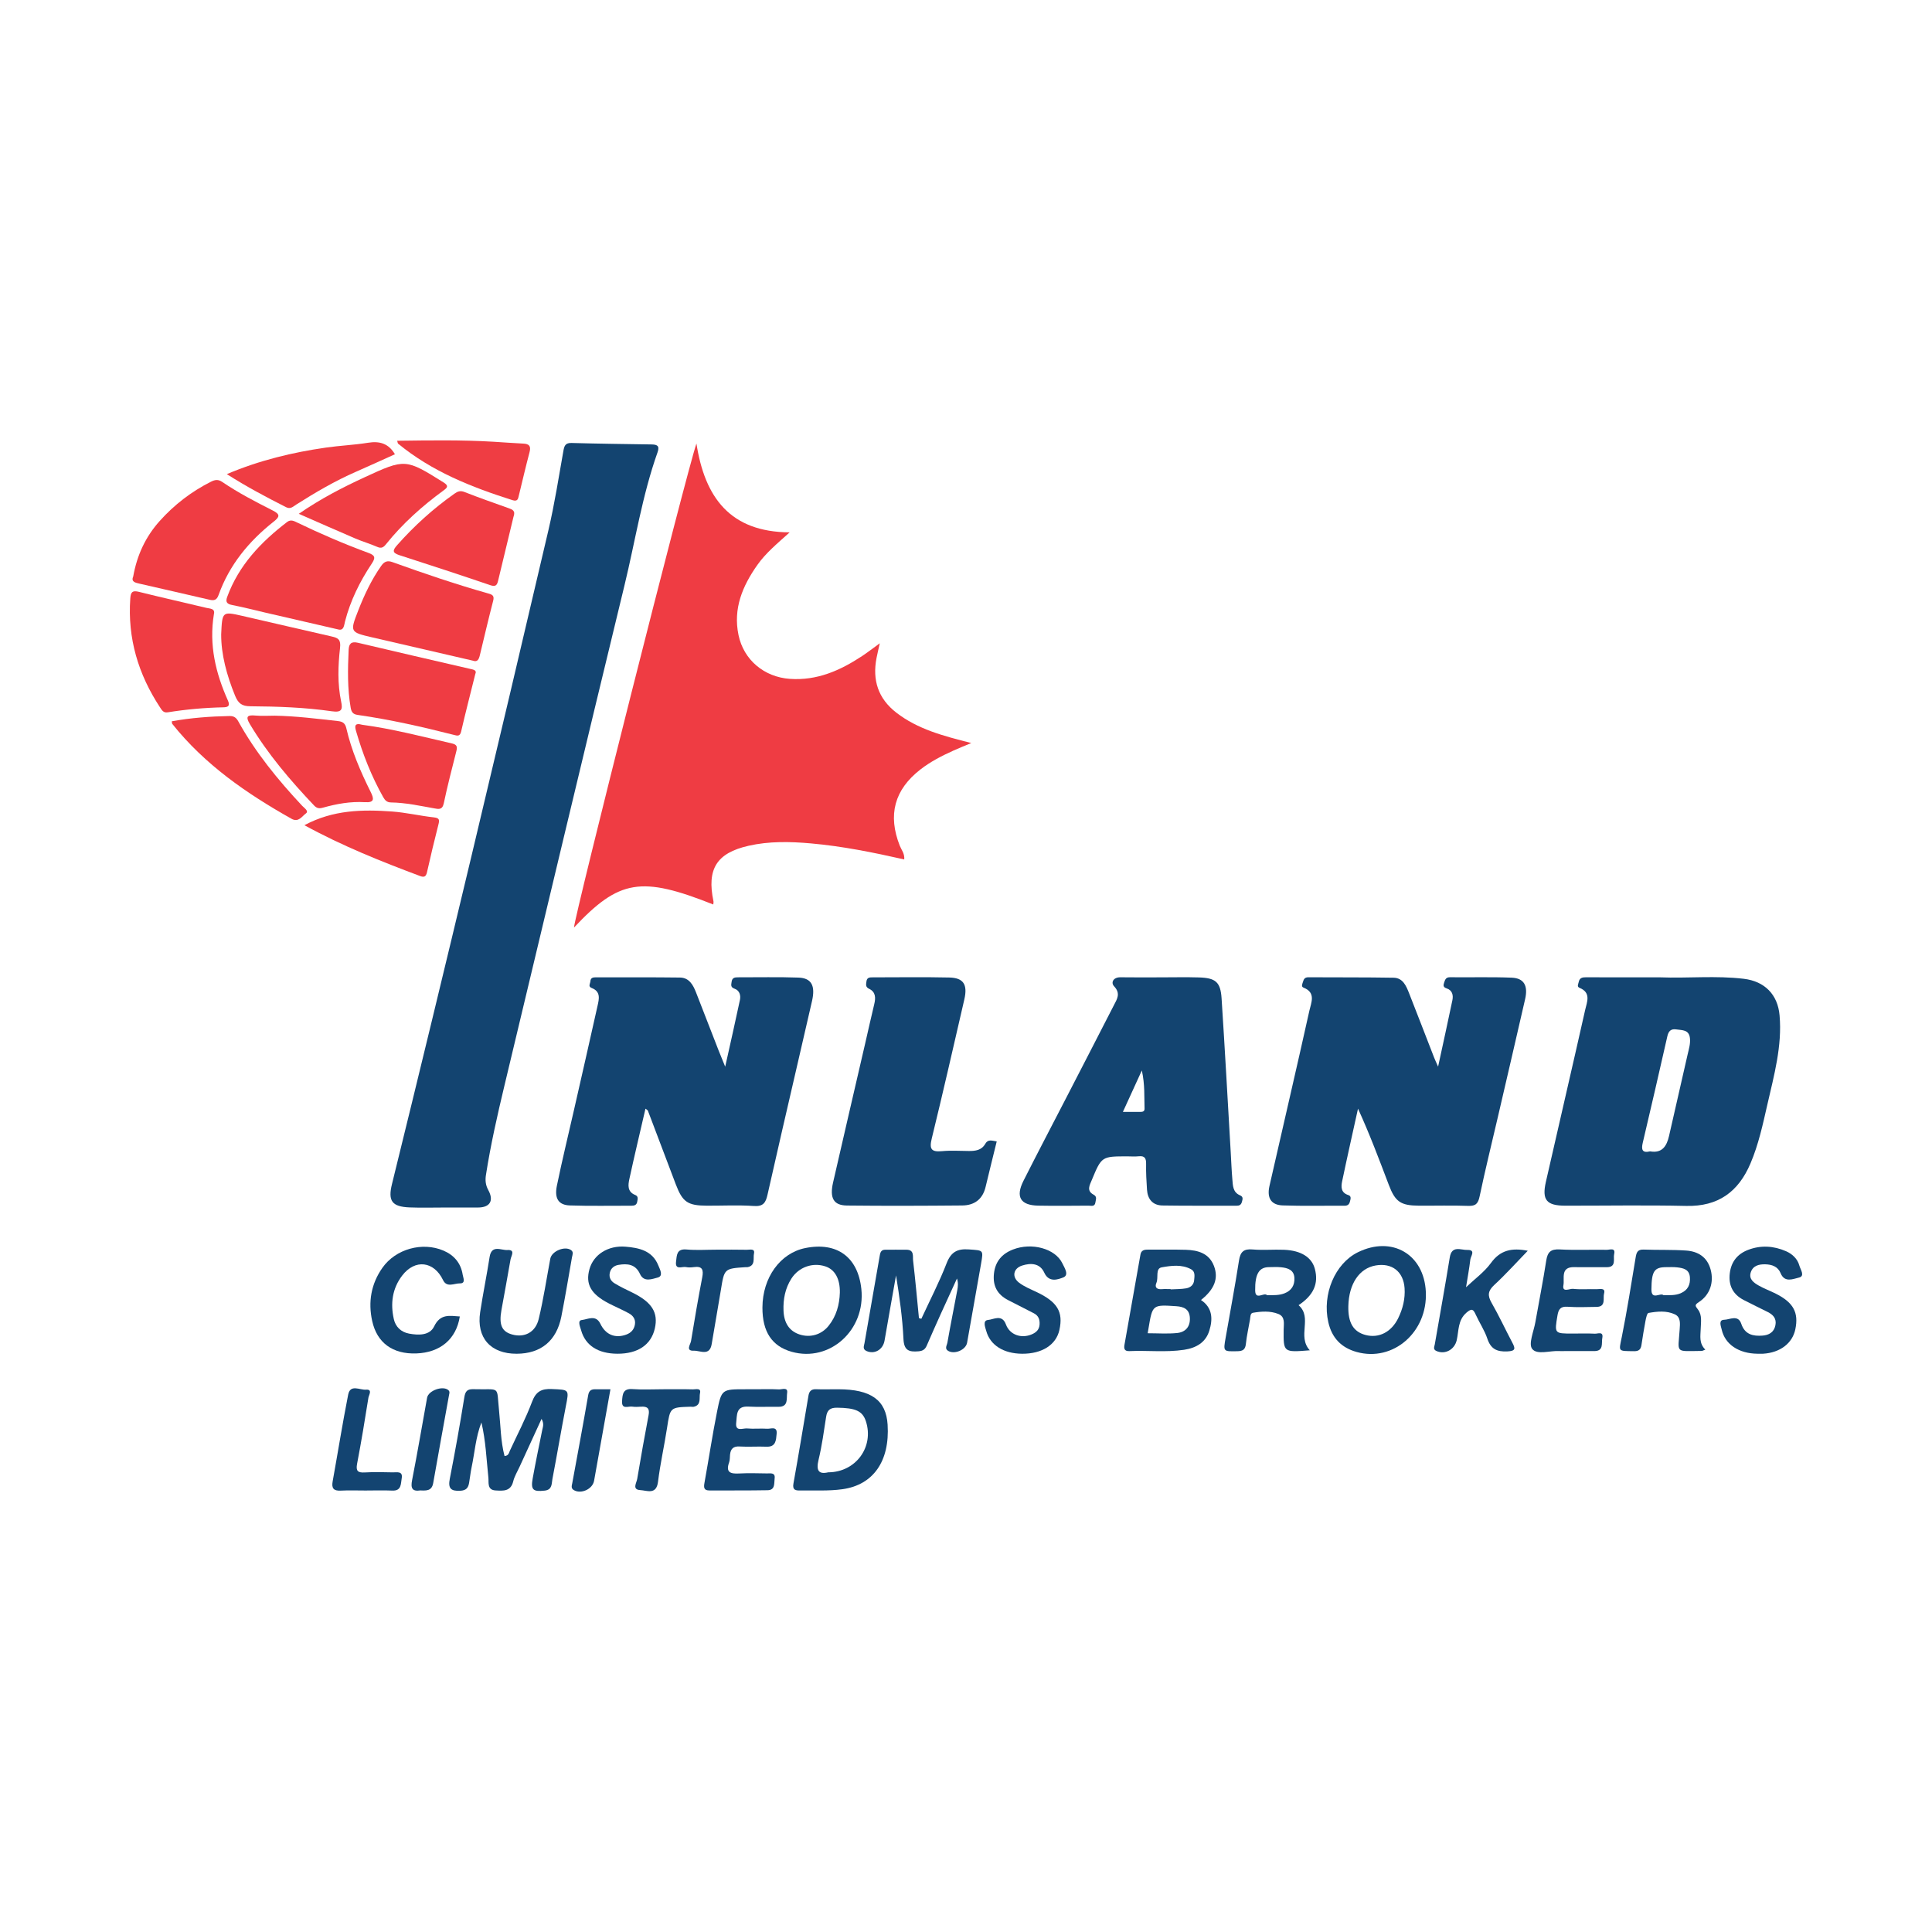<?xml version="1.0" encoding="utf-8"?>
<!-- Generator: Adobe Illustrator 17.0.0, SVG Export Plug-In . SVG Version: 6.00 Build 0)  -->
<!DOCTYPE svg PUBLIC "-//W3C//DTD SVG 1.1//EN" "http://www.w3.org/Graphics/SVG/1.1/DTD/svg11.dtd">
<svg version="1.1" id="Layer_1" xmlns="http://www.w3.org/2000/svg" xmlns:xlink="http://www.w3.org/1999/xlink" x="0px" y="0px"
	 width="200px" height="200px" viewBox="0 0 200 200" enable-background="new 0 0 200 200" xml:space="preserve">
<g>
	<path fill="#EF3C43" d="M73.837,93.632c0.008-0.117,0.042-0.232,0.02-0.336c-0.699-3.334,0.324-4.989,3.628-5.741
		c2.132-0.485,4.297-0.438,6.464-0.246c3.232,0.286,6.403,0.925,9.658,1.66c0.051-0.625-0.292-0.989-0.457-1.406
		c-1.266-3.197-0.568-5.815,2.14-7.915c1.046-0.811,2.214-1.408,3.413-1.95c0.54-0.244,1.091-0.463,1.843-0.78
		c-2.903-0.735-5.544-1.429-7.763-3.148c-1.878-1.455-2.489-3.362-2.046-5.652c0.089-0.459,0.201-0.913,0.338-1.526
		c-0.712,0.515-1.258,0.943-1.835,1.324c-2.265,1.494-4.654,2.557-7.472,2.36c-2.647-0.185-4.778-1.946-5.318-4.535
		c-0.573-2.748,0.413-5.078,1.953-7.261c0.869-1.232,2.027-2.187,3.342-3.371c-6.155-0.032-8.784-3.6-9.65-9.196
		C71.074,48.855,59.395,95.114,59.42,96.02C64.097,91.042,66.365,90.665,73.837,93.632z"/>
	<path fill="#134470" d="M42.405,124.992c1.236,0.049,2.476,0.009,3.714,0.01c1.122,0.001,2.244,0.003,3.367,0
		c1.238-0.003,1.664-0.706,1.059-1.81c-0.278-0.508-0.327-0.999-0.24-1.558c0.485-3.129,1.188-6.214,1.923-9.29
		c4.126-17.25,8.23-34.506,12.417-51.742c1.118-4.602,1.834-9.307,3.428-13.79c0.251-0.707-0.104-0.795-0.657-0.804
		c-2.747-0.042-5.494-0.074-8.24-0.151c-0.63-0.018-0.755,0.265-0.85,0.8c-0.487,2.737-0.914,5.491-1.546,8.195
		c-5.287,22.602-10.651,45.186-16.203,67.724C40.147,124.321,40.569,124.919,42.405,124.992z"/>
	<path fill="#134470" d="M132.782,124.784c2.126,0.073,4.256,0.02,6.384,0.034c0.326,0.002,0.499-0.117,0.577-0.425
		c0.067-0.267,0.184-0.571-0.174-0.684c-0.76-0.241-0.752-0.841-0.633-1.412c0.525-2.515,1.093-5.021,1.645-7.53
		c1.208,2.64,2.192,5.269,3.188,7.892c0.666,1.753,1.228,2.141,3.116,2.152c1.702,0.011,3.407-0.04,5.107,0.021
		c0.787,0.029,1.025-0.248,1.182-0.998c0.578-2.754,1.255-5.488,1.892-8.23c0.941-4.056,1.887-8.111,2.814-12.17
		c0.32-1.403-0.115-2.175-1.396-2.226c-2.125-0.085-4.255-0.019-6.383-0.044c-0.424-0.005-0.498,0.242-0.6,0.543
		c-0.101,0.297-0.115,0.489,0.259,0.612c0.584,0.193,0.701,0.697,0.592,1.222c-0.458,2.204-0.944,4.402-1.48,6.877
		c-0.218-0.494-0.319-0.699-0.401-0.911c-0.866-2.225-1.722-4.454-2.597-6.676c-0.301-0.763-0.64-1.6-1.609-1.617
		c-2.939-0.052-5.88-0.027-8.82-0.047c-0.346-0.002-0.473,0.165-0.555,0.451c-0.063,0.22-0.222,0.514,0.045,0.618
		c1.32,0.513,0.796,1.563,0.616,2.373c-1.344,6.061-2.761,12.105-4.135,18.159C131.131,124.017,131.589,124.743,132.782,124.784z"/>
	<path fill="#134470" d="M79.451,123.682c0.979-4.364,1.995-8.719,3-13.077c0.537-2.329,1.081-4.656,1.611-6.987
		c0.359-1.578-0.053-2.369-1.407-2.418c-2.087-0.076-4.178-0.021-6.267-0.029c-0.342-0.001-0.594,0.047-0.652,0.465
		c-0.045,0.322-0.127,0.561,0.307,0.715c0.507,0.18,0.657,0.674,0.556,1.153c-0.467,2.213-0.971,4.419-1.527,6.919
		c-0.307-0.754-0.496-1.201-0.672-1.653c-0.783-2.009-1.56-4.021-2.345-6.029c-0.306-0.784-0.714-1.534-1.671-1.546
		c-2.901-0.037-5.803-0.015-8.705-0.023c-0.303-0.001-0.536,0.049-0.561,0.408c-0.017,0.243-0.266,0.542,0.127,0.694
		c0.966,0.372,0.771,1.139,0.611,1.855c-0.805,3.612-1.63,7.22-2.45,10.829c-0.589,2.594-1.222,5.178-1.757,7.783
		c-0.273,1.332,0.174,2.006,1.342,2.045c2.125,0.073,4.255,0.021,6.383,0.029c0.308,0.001,0.533-0.078,0.59-0.412
		c0.045-0.264,0.14-0.562-0.201-0.697c-0.834-0.329-0.749-1.027-0.61-1.664c0.521-2.397,1.091-4.783,1.665-7.272
		c0.187,0.144,0.233,0.16,0.244,0.19c0.969,2.554,1.928,5.111,2.903,7.662c0.695,1.819,1.229,2.18,3.208,2.189
		c1.625,0.008,3.256-0.081,4.873,0.033C79.021,124.913,79.27,124.489,79.451,123.682z"/>
	<path fill="#134470" d="M162.041,124.812c4.175,0.005,8.352-0.069,12.525,0.024c3.293,0.073,5.385-1.45,6.638-4.387
		c0.838-1.964,1.28-4.037,1.751-6.098c0.696-3.041,1.545-6.074,1.265-9.246c-0.19-2.151-1.539-3.519-3.694-3.779
		c-2.888-0.349-5.791-0.042-8.685-0.152c-0.232,0-0.464,0-0.696,0c-2.32,0-4.639,0.008-6.959-0.007
		c-0.393-0.003-0.672,0.061-0.759,0.496c-0.044,0.219-0.21,0.476,0.09,0.599c1.224,0.501,0.763,1.468,0.581,2.274
		c-1.335,5.938-2.716,11.866-4.067,17.801C159.602,124.221,160.091,124.81,162.041,124.812z M170.056,118.308
		c0.859-3.671,1.718-7.342,2.544-11.02c0.128-0.571,0.388-0.808,0.946-0.722c0.591,0.09,1.29,0.014,1.393,0.885
		c0.07,0.592-0.107,1.142-0.237,1.706c-0.646,2.811-1.28,5.625-1.923,8.437c-0.239,1.044-0.711,1.816-1.964,1.594
		C169.977,119.392,169.9,118.973,170.056,118.308z"/>
	<path fill="#134470" d="M128.566,124.408c0.081-0.291,0.142-0.525-0.197-0.667c-0.758-0.318-0.741-1.021-0.797-1.663
		c-0.08-0.923-0.113-1.849-0.167-2.774c-0.311-5.317-0.6-10.635-0.947-15.949c-0.111-1.701-0.613-2.119-2.352-2.172
		c-1.313-0.04-2.629-0.008-3.943-0.008c-1.392,0-2.784,0.016-4.175-0.007c-0.741-0.012-1.018,0.55-0.66,0.929
		c0.713,0.758,0.302,1.334-0.021,1.967c-1.649,3.224-3.312,6.441-4.972,9.659c-1.465,2.841-2.953,5.669-4.391,8.524
		c-0.833,1.655-0.306,2.524,1.52,2.559c1.739,0.033,3.48,0.013,5.219,0.002c0.273-0.002,0.648,0.146,0.714-0.344
		c0.04-0.298,0.198-0.586-0.196-0.796c-0.748-0.399-0.401-0.979-0.185-1.5c1.022-2.464,1.028-2.462,3.697-2.462
		c0.387,0,0.777,0.035,1.159-0.008c0.634-0.07,0.783,0.213,0.772,0.798c-0.018,0.886,0.032,1.776,0.092,2.662
		c0.066,0.983,0.593,1.618,1.6,1.633c2.551,0.04,5.103,0.015,7.655,0.027C128.306,124.82,128.476,124.732,128.566,124.408z
		 M118.014,115.105c-0.529-0.002-1.057-0.001-1.773-0.001c0.664-1.452,1.26-2.754,1.962-4.291c0.327,1.469,0.239,2.714,0.281,3.946
		C118.494,115.079,118.259,115.106,118.014,115.105z"/>
	<path fill="#134470" d="M97.515,119.168c-1.105,0.105-1.328-0.213-1.061-1.305c1.173-4.789,2.264-9.598,3.373-14.403
		c0.355-1.54-0.082-2.235-1.557-2.268c-2.628-0.058-5.258-0.018-7.887-0.017c-0.311,0-0.638-0.019-0.689,0.421
		c-0.036,0.303-0.126,0.572,0.276,0.764c0.688,0.329,0.69,0.935,0.531,1.593c-0.326,1.348-0.623,2.703-0.936,4.055
		c-1.11,4.804-2.229,9.607-3.328,14.414c-0.365,1.598,0.054,2.357,1.428,2.373c3.982,0.045,7.965,0.029,11.947-0.006
		c1.249-0.011,2.108-0.635,2.414-1.912c0.374-1.563,0.763-3.123,1.154-4.718c-0.479-0.072-0.897-0.26-1.182,0.243
		c-0.379,0.671-1.019,0.752-1.7,0.748C99.37,119.145,98.435,119.08,97.515,119.168z"/>
	<path fill="#EF3C43" d="M14.45,60.422c2.405,0.556,4.814,1.095,7.217,1.658c0.49,0.115,0.768,0.055,0.961-0.486
		c1.112-3.114,3.136-5.565,5.698-7.59c0.635-0.502,0.705-0.755-0.088-1.157c-1.79-0.907-3.576-1.832-5.24-2.962
		c-0.417-0.283-0.746-0.226-1.161-0.017c-2.027,1.02-3.793,2.378-5.303,4.062c-1.452,1.619-2.35,3.52-2.745,5.756
		C13.545,60.236,14.027,60.324,14.45,60.422z"/>
	<path fill="#EF3C43" d="M29.724,54.035c-2.709,2.074-5.005,4.475-6.205,7.757c-0.199,0.543-0.016,0.739,0.534,0.844
		c1.135,0.218,2.255,0.514,3.382,0.775c2.481,0.574,4.962,1.145,7.532,1.738c0.641,0.192,0.643-0.405,0.75-0.819
		c0.556-2.155,1.528-4.124,2.752-5.96c0.423-0.634,0.381-0.874-0.332-1.135c-2.499-0.917-4.941-1.972-7.34-3.126
		C30.451,53.943,30.111,53.738,29.724,54.035z"/>
	<path fill="#EF3C43" d="M22.897,65.671c-0.01,2.048,0.566,4.221,1.441,6.354c0.331,0.808,0.717,1.082,1.59,1.088
		c2.817,0.019,5.641,0.116,8.43,0.519c1.043,0.151,1.124-0.206,0.955-1.015c-0.384-1.837-0.321-3.704-0.112-5.537
		c0.099-0.866-0.181-1.038-0.857-1.191c-3.084-0.697-6.162-1.425-9.244-2.129C23.004,63.283,23.002,63.292,22.897,65.671z"/>
	<path fill="#EF3C43" d="M49.677,67.818c0.452-1.873,0.888-3.751,1.373-5.616c0.12-0.459-0.009-0.626-0.421-0.742
		c-3.377-0.953-6.698-2.081-9.999-3.269c-0.515-0.185-0.839-0.081-1.166,0.385c-1.008,1.433-1.746,3-2.379,4.619
		c-0.874,2.235-0.859,2.248,1.448,2.786c3.455,0.805,6.912,1.6,10.43,2.413C49.437,68.573,49.578,68.229,49.677,67.818z"/>
	<path fill="#EF3C43" d="M23.598,72.529c-1.264-2.825-1.981-5.749-1.454-8.955c0.147-0.597-0.409-0.559-0.783-0.649
		c-2.323-0.558-4.655-1.077-6.972-1.656c-0.67-0.167-0.853,0-0.901,0.675c-0.293,4.124,0.82,7.852,3.073,11.275
		c0.189,0.287,0.347,0.594,0.798,0.521c1.904-0.308,3.822-0.477,5.752-0.519C23.538,73.212,23.867,73.128,23.598,72.529z"/>
	<path fill="#EF3C43" d="M37.051,66.538c-0.69-0.164-0.931,0.101-0.959,0.726c-0.092,2.007-0.137,4.01,0.212,6.006
		c0.081,0.462,0.257,0.671,0.713,0.737c3.363,0.481,6.671,1.23,9.961,2.067c0.344,0.087,0.633,0.198,0.758-0.343
		c0.451-1.952,0.954-3.893,1.464-5.947c0.192-0.42-0.188-0.462-0.542-0.544C44.787,68.344,40.916,67.457,37.051,66.538z"/>
	<path fill="#134470" d="M57.124,143.794c-1.074-0.048-1.648,0.255-2.048,1.322c-0.648,1.728-1.516,3.374-2.291,5.054
		c-0.105,0.227-0.127,0.529-0.555,0.557c-0.404-1.532-0.403-3.12-0.566-4.675c-0.282-2.696,0.222-2.16-2.651-2.243
		c-0.618-0.018-0.841,0.184-0.945,0.833c-0.451,2.817-0.954,5.627-1.503,8.426c-0.196,0.998,0.088,1.31,1.088,1.255
		c0.61-0.034,0.819-0.309,0.907-0.81c0.093-0.532,0.145-1.072,0.257-1.6c0.327-1.551,0.43-3.153,1.02-4.661
		c0.448,1.896,0.52,3.815,0.721,5.719c0.053,0.502-0.153,1.271,0.756,1.321c0.785,0.043,1.56,0.111,1.816-0.946
		c0.125-0.515,0.42-0.99,0.645-1.48c0.744-1.625,1.491-3.249,2.286-4.982c0.287,0.509,0.137,0.828,0.069,1.159
		c-0.339,1.664-0.682,3.327-0.985,4.998c-0.217,1.193,0.038,1.399,1.241,1.267c0.801-0.088,0.708-0.725,0.8-1.201
		c0.481-2.497,0.898-5.006,1.384-7.502C58.919,143.808,58.949,143.875,57.124,143.794z"/>
	<path fill="#134470" d="M100.306,129.34c-1.202-0.089-1.856,0.257-2.314,1.436c-0.76,1.958-1.732,3.834-2.615,5.745
		c-0.083-0.023-0.166-0.047-0.248-0.07c-0.197-1.988-0.372-3.979-0.606-5.963c-0.05-0.423,0.138-1.104-0.663-1.116
		c-0.734-0.011-1.468,0.002-2.203-0.002c-0.384-0.002-0.512,0.194-0.575,0.562c-0.521,3.039-1.07,6.074-1.59,9.113
		c-0.045,0.263-0.225,0.611,0.192,0.804c0.833,0.386,1.722-0.124,1.884-1.067c0.388-2.252,0.791-4.501,1.189-6.752
		c0.358,2.211,0.666,4.394,0.77,6.586c0.057,1.195,0.578,1.357,1.565,1.27c0.465-0.041,0.683-0.215,0.851-0.603
		c0.472-1.095,0.958-2.184,1.448-3.271c0.552-1.223,1.116-2.441,1.674-3.661c0.148,0.456,0.102,0.835,0.032,1.209
		c-0.344,1.818-0.707,3.632-1.027,5.453c-0.045,0.255-0.307,0.598,0.081,0.828c0.664,0.394,1.829-0.099,1.963-0.844
		c0.49-2.732,0.974-5.465,1.45-8.2C101.811,129.368,101.795,129.45,100.306,129.34z"/>
	<path fill="#EF3C43" d="M51.558,60.138c0.541-2.249,1.083-4.497,1.594-6.621c0.249-0.657-0.119-0.775-0.509-0.914
		c-1.524-0.543-3.052-1.078-4.557-1.67c-0.435-0.171-0.708-0.064-1.046,0.174c-2.187,1.545-4.159,3.323-5.933,5.331
		c-0.439,0.497-0.536,0.782,0.209,1.023c3.155,1.021,6.308,2.049,9.447,3.118C51.303,60.764,51.452,60.576,51.558,60.138z"/>
	<path fill="#EF3C43" d="M32.52,83.39c0.274,0.288,0.523,0.328,0.916,0.218c1.414-0.396,2.857-0.657,4.336-0.566
		c1.027,0.064,0.945-0.368,0.588-1.084c-1.048-2.105-1.977-4.264-2.507-6.566c-0.117-0.51-0.366-0.691-0.855-0.746
		c-2.183-0.243-4.363-0.521-6.565-0.559c-0.656,0-1.316,0.047-1.966-0.012c-0.814-0.074-1.101,0.049-0.598,0.889
		C27.723,78.064,30.047,80.784,32.52,83.39z"/>
	<path fill="#EF3D43" d="M45.925,49.945c-3.941-2.464-3.978-2.482-8.219-0.52c-2.264,1.048-4.479,2.185-6.778,3.765
		c2.142,0.937,4.003,1.765,5.876,2.564c0.742,0.317,1.524,0.541,2.263,0.865c0.416,0.182,0.638,0.035,0.88-0.266
		c1.725-2.151,3.762-3.971,5.982-5.593C46.298,50.491,46.485,50.295,45.925,49.945z"/>
	<path fill="#EF3D43" d="M40.461,83.068c1.513,0.02,2.985,0.347,4.466,0.608c0.45,0.08,0.862,0.202,1.013-0.517
		c0.378-1.807,0.848-3.596,1.299-5.388c0.111-0.442,0.095-0.686-0.451-0.811c-3.117-0.713-6.213-1.526-9.29-1.931
		c-0.845-0.243-0.769,0.203-0.637,0.659c0.688,2.377,1.589,4.666,2.805,6.827C39.85,82.842,40.05,83.062,40.461,83.068z"/>
	<path fill="#134470" d="M125.669,131.052c-0.503-1.316-1.657-1.634-2.907-1.673c-1.313-0.04-2.628-0.005-3.942-0.017
		c-0.388-0.003-0.683,0.07-0.762,0.516c-0.549,3.112-1.104,6.223-1.654,9.334c-0.07,0.398-0.004,0.678,0.509,0.654
		c1.887-0.086,3.781,0.147,5.666-0.137c1.241-0.187,2.227-0.748,2.608-1.976c0.37-1.19,0.35-2.371-0.862-3.176
		C125.717,133.468,126.162,132.343,125.669,131.052z M121.85,137.994c-0.987,0.098-1.99,0.023-3.042,0.023
		c0.034-0.204,0.059-0.345,0.082-0.486c0.413-2.485,0.412-2.478,2.882-2.313c0.781,0.052,1.352,0.309,1.402,1.195
		C123.226,137.351,122.713,137.908,121.85,137.994z M123.617,132.528c-0.042,0.493-0.393,0.763-0.822,0.839
		c-0.523,0.093-1.066,0.077-1.6,0.109c-0.001-0.009-0.001-0.018-0.002-0.027c-0.306,0-0.615-0.021-0.919,0.005
		c-0.512,0.042-0.769-0.182-0.562-0.657c0.236-0.54-0.137-1.482,0.551-1.604c0.983-0.175,2.066-0.326,3.034,0.198
		C123.752,131.635,123.653,132.114,123.617,132.528z"/>
	<path fill="#134470" d="M89.166,133.429c-0.353-3.306-2.528-4.891-5.806-4.23c-2.593,0.523-4.419,3.054-4.433,6.146
		c-0.011,2.517,0.982,4.019,3.035,4.594C85.906,141.042,89.62,137.685,89.166,133.429z M81.109,135.663
		c-0.043-1.18,0.174-2.298,0.815-3.302c0.765-1.198,2.209-1.702,3.525-1.263c0.987,0.329,1.518,1.295,1.492,2.715
		c-0.04,1.26-0.364,2.431-1.159,3.428c-0.741,0.93-1.896,1.261-2.998,0.906C81.717,137.803,81.156,136.963,81.109,135.663z"/>
	<path fill="#134470" d="M140.571,129.632c-2.374,1.166-3.718,4.352-3.065,7.24c0.366,1.617,1.33,2.638,2.935,3.085
		c3.778,1.052,7.357-2.052,7.161-6.226C147.421,129.838,144.097,127.901,140.571,129.632z M144.739,136.462
		c-0.71,1.447-2.015,2.099-3.386,1.733c-1.257-0.336-1.811-1.267-1.773-2.979c0.052-2.315,1.13-3.922,2.83-4.216
		c1.686-0.292,2.873,0.633,2.991,2.346C145.476,134.444,145.219,135.484,144.739,136.462z"/>
	<path fill="#134470" d="M175.878,134.783c1.148-0.755,1.554-2.037,1.211-3.338c-0.347-1.313-1.299-1.903-2.543-1.989
		c-1.463-0.101-2.936-0.045-4.404-0.1c-0.645-0.024-0.739,0.326-0.825,0.845c-0.452,2.74-0.886,5.486-1.431,8.208
		c-0.306,1.529-0.443,1.443,1.274,1.466c0.495,0.007,0.693-0.186,0.762-0.635c0.129-0.839,0.26-1.679,0.42-2.513
		c0.056-0.291,0.16-0.785,0.308-0.811c0.91-0.161,1.864-0.258,2.728,0.143c0.635,0.295,0.537,0.987,0.501,1.552
		c-0.16,2.524-0.551,2.262,2.283,2.236c0.072-0.001,0.144-0.049,0.373-0.133c-0.675-0.668-0.498-1.414-0.48-2.13
		c0.018-0.694,0.167-1.445-0.282-2.022C175.467,135.166,175.417,135.087,175.878,134.783z M173.987,133.875
		c-0.55,0.235-1.125,0.204-1.792,0.197c-0.311-0.289-1.252,0.579-1.24-0.602c0.019-1.886,0.296-2.292,1.531-2.295
		c0.384-0.001,0.771-0.022,1.15,0.024c0.627,0.075,1.239,0.204,1.302,1.02C174.997,132.987,174.726,133.559,173.987,133.875z"/>
	<path fill="#EF3D43" d="M30.675,52.228c1.986-1.26,4.012-2.447,6.174-3.391c1.36-0.594,2.708-1.216,4.034-1.813
		c-0.669-1.132-1.599-1.382-2.788-1.19c-1.443,0.233-2.913,0.292-4.36,0.501c-3.457,0.499-6.837,1.302-10.255,2.747
		c2.079,1.323,4.106,2.395,6.154,3.43C30.078,52.736,30.356,52.43,30.675,52.228z"/>
	<path fill="#134470" d="M86.774,143.817c-0.116,0-0.231,0-0.347,0.001c-0.656,0.001-1.312,0.019-1.967-0.006
		c-0.488-0.018-0.694,0.228-0.768,0.665c-0.513,3.036-1.011,6.074-1.556,9.104c-0.122,0.676,0.235,0.721,0.697,0.713
		c1.463-0.026,2.926,0.073,4.388-0.133c3.176-0.447,4.901-2.893,4.664-6.684C91.726,144.933,90.168,143.818,86.774,143.817z
		 M85.737,152.414c-1.011,0.233-1.266-0.197-0.997-1.311c0.351-1.457,0.55-2.952,0.78-4.435c0.107-0.689,0.402-0.953,1.143-0.943
		c1.886,0.025,2.621,0.325,2.973,1.401C90.497,149.759,88.619,152.402,85.737,152.414z"/>
	<path fill="#EF3D43" d="M44.203,90.291c0.37-1.652,0.766-3.3,1.183-4.941c0.117-0.459,0.118-0.669-0.463-0.734
		c-1.453-0.161-2.889-0.504-4.344-0.609c-3.051-0.219-6.085-0.179-9.067,1.418c3.939,2.155,7.937,3.748,11.971,5.26
		C43.902,90.843,44.098,90.758,44.203,90.291z"/>
	<path fill="#134470" d="M136.117,131.365c-0.315-1.204-1.417-1.915-3.193-1.988c-1.081-0.044-2.172,0.061-3.247-0.033
		c-0.924-0.081-1.275,0.238-1.416,1.141c-0.415,2.668-0.914,5.322-1.38,7.982c-0.257,1.467-0.258,1.439,1.209,1.411
		c0.574-0.011,0.824-0.17,0.885-0.77c0.086-0.842,0.283-1.672,0.425-2.509c0.045-0.265,0.016-0.651,0.3-0.7
		c0.877-0.15,1.788-0.212,2.63,0.12c0.739,0.292,0.56,1.024,0.554,1.624c-0.024,2.362-0.03,2.362,2.707,2.141
		c-1.338-1.456,0.312-3.387-1.163-4.672C135.987,134.077,136.514,132.884,136.117,131.365z M132.953,133.892
		c-0.559,0.213-1.13,0.182-1.794,0.183c-0.291-0.335-1.21,0.585-1.224-0.482c-0.024-1.743,0.422-2.411,1.422-2.419
		c0.422-0.004,0.848-0.031,1.266,0.013c0.681,0.071,1.331,0.266,1.373,1.102C134.034,133.041,133.705,133.605,132.953,133.892z"/>
	<path fill="#EF3D43" d="M31.292,83.428c-2.515-2.689-4.836-5.523-6.627-8.758c-0.21-0.38-0.454-0.556-0.905-0.547
		c-2.006,0.038-3.997,0.187-5.977,0.544c0.022,0.128,0.011,0.22,0.051,0.27c3.363,4.219,7.7,7.213,12.345,9.823
		c0.729,0.41,1.085-0.265,1.484-0.551C32.007,83.965,31.499,83.649,31.292,83.428z"/>
	<path fill="#EF3D43" d="M53.053,51.776c0.544,0.173,0.577-0.145,0.662-0.495c0.364-1.496,0.714-2.997,1.107-4.486
		c0.163-0.618-0.048-0.846-0.649-0.874c-1.04-0.049-2.079-0.132-3.119-0.194c-3.301-0.197-6.602-0.142-9.936-0.099
		c0.052,0.173,0.051,0.264,0.094,0.299C44.701,48.803,48.805,50.43,53.053,51.776z"/>
	<path fill="#134470" d="M52.85,130.38c0.065-0.376,0.542-1.034-0.339-0.979c-0.637,0.04-1.623-0.584-1.828,0.728
		c-0.297,1.906-0.686,3.797-0.976,5.704c-0.403,2.653,1.081,4.317,3.781,4.306c2.499-0.01,4.121-1.327,4.62-3.837
		c0.406-2.042,0.742-4.099,1.104-6.15c0.045-0.253,0.193-0.537-0.095-0.742c-0.648-0.459-2.006,0.109-2.151,0.889
		c-0.389,2.084-0.705,4.186-1.2,6.245c-0.334,1.392-1.483,1.958-2.756,1.6c-1.067-0.3-1.374-1.003-1.101-2.526
		C52.224,133.872,52.549,132.128,52.85,130.38z"/>
	<path fill="#134470" d="M158.154,129.478c-1.654-0.326-2.845-0.068-3.808,1.261c-0.688,0.949-1.693,1.668-2.582,2.514
		c0.154-0.966,0.331-1.914,0.445-2.869c0.042-0.353,0.598-1.019-0.32-0.99c-0.653,0.021-1.601-0.509-1.809,0.772
		c-0.488,3.006-1.034,6.003-1.552,9.004c-0.042,0.244-0.21,0.515,0.169,0.684c0.9,0.402,1.873-0.145,2.099-1.106
		c0.231-0.982,0.097-2.073,1.016-2.866c0.543-0.468,0.701-0.353,0.952,0.2c0.381,0.841,0.914,1.625,1.204,2.492
		c0.356,1.065,0.975,1.373,2.06,1.324c0.904-0.04,0.843-0.311,0.516-0.929c-0.721-1.361-1.366-2.764-2.133-4.098
		c-0.438-0.761-0.387-1.243,0.278-1.855C155.878,131.919,156.963,130.706,158.154,129.478z"/>
	<path fill="#134471" d="M80.643,143.831c-0.849-0.044-1.701-0.015-2.552-0.015c-0.309,0-0.619,0-0.928,0
		c-2.42,0-2.471-0.01-2.932,2.304c-0.49,2.456-0.861,4.936-1.308,7.401c-0.085,0.469-0.05,0.771,0.504,0.77
		c2.011-0.003,4.023,0.011,6.034-0.024c0.81-0.014,0.665-0.732,0.729-1.225c0.082-0.635-0.442-0.507-0.796-0.514
		c-0.967-0.017-1.936-0.044-2.9,0.007c-0.878,0.047-1.388-0.116-1.016-1.148c0.089-0.247,0.065-0.535,0.095-0.804
		c0.064-0.588,0.326-0.881,0.983-0.842c0.925,0.055,1.857-0.018,2.784,0.021c0.996,0.042,0.992-0.693,1.056-1.326
		c0.086-0.84-0.598-0.507-0.978-0.533c-0.693-0.047-1.396,0.035-2.086-0.03c-0.429-0.04-1.244,0.387-1.119-0.613
		c0.093-0.746-0.051-1.718,1.235-1.648c1.041,0.057,2.088,0.004,3.133,0.021c1.078,0.017,0.815-0.896,0.902-1.43
		C81.586,143.554,80.947,143.847,80.643,143.831z"/>
	<path fill="#134470" d="M45.863,132.513c0.392,0.817,1.168,0.33,1.745,0.342c0.633,0.014,0.338-0.589,0.29-0.896
		c-0.187-1.194-0.885-2.025-1.994-2.498c-2.187-0.932-4.942-0.172-6.314,1.777c-1.174,1.667-1.495,3.54-1.062,5.509
		c0.501,2.279,2.142,3.446,4.569,3.36c2.48-0.088,4.135-1.48,4.503-3.827c-1.047-0.067-2.014-0.31-2.658,1.027
		c-0.457,0.949-1.6,0.932-2.594,0.748c-0.848-0.157-1.405-0.717-1.581-1.507c-0.359-1.603-0.162-3.156,0.864-4.498
		C42.962,130.31,44.922,130.551,45.863,132.513z"/>
	<path fill="#134470" d="M166.338,129.38c-1.623-0.029-3.251,0.051-4.869-0.039c-0.936-0.052-1.267,0.268-1.404,1.159
		c-0.327,2.133-0.755,4.25-1.126,6.376c-0.165,0.946-0.734,2.243-0.329,2.761c0.516,0.66,1.86,0.154,2.844,0.226
		c0.154,0.011,0.309,0.002,0.464,0.001c1.044,0,2.088,0.004,3.131-0.001c0.992-0.005,0.719-0.819,0.82-1.352
		c0.138-0.727-0.467-0.433-0.764-0.448c-0.771-0.04-1.546-0.013-2.319-0.013c-1.885,0-1.871,0.002-1.555-1.885
		c0.104-0.62,0.313-0.943,1.034-0.89c1,0.072,2.009,0.027,3.014,0.014c1.002-0.013,0.641-0.901,0.773-1.381
		c0.176-0.64-0.458-0.437-0.785-0.449c-0.811-0.028-1.63,0.05-2.432-0.038c-0.337-0.037-1.148,0.429-0.989-0.394
		c0.129-0.668-0.336-1.879,1.099-1.853c1.121,0.02,2.242-0.007,3.363,0.006c1.062,0.012,0.671-0.863,0.789-1.36
		C167.262,129.12,166.63,129.385,166.338,129.38z"/>
	<path fill="#134470" d="M67.786,137.532c0.381-1.658-0.297-2.733-2.34-3.732c-0.621-0.304-1.25-0.598-1.838-0.959
		c-0.373-0.229-0.592-0.602-0.479-1.09c0.111-0.479,0.459-0.735,0.89-0.809c0.925-0.158,1.77-0.08,2.233,0.939
		c0.409,0.899,1.278,0.506,1.815,0.377c0.646-0.155,0.252-0.839,0.082-1.261c-0.616-1.533-1.988-1.827-3.41-1.941
		c-1.798-0.143-3.295,0.823-3.716,2.32c-0.436,1.549,0.14,2.588,1.988,3.545c0.684,0.354,1.395,0.657,2.072,1.022
		c0.429,0.231,0.725,0.607,0.649,1.132c-0.077,0.535-0.385,0.897-0.914,1.087c-1.128,0.405-2.118,0.024-2.666-1.12
		c-0.47-0.981-1.31-0.458-1.912-0.397c-0.491,0.049-0.186,0.693-0.082,1.067c0.439,1.575,1.764,2.421,3.764,2.426
		C66.029,140.143,67.398,139.219,67.786,137.532z"/>
	<path fill="#134470" d="M104.851,129.353c-1.128,0.442-1.818,1.229-1.957,2.485c-0.141,1.274,0.347,2.17,1.466,2.748
		c0.888,0.458,1.779,0.91,2.669,1.366c0.475,0.243,0.619,0.645,0.588,1.155c-0.032,0.539-0.349,0.826-0.806,1.023
		c-1.087,0.467-2.282,0.054-2.678-1.024c-0.402-1.096-1.271-0.513-1.844-0.465c-0.594,0.05-0.3,0.754-0.191,1.146
		c0.41,1.479,1.808,2.34,3.715,2.352c2.056,0.012,3.514-0.917,3.855-2.458c0.417-1.878-0.21-2.91-2.359-3.929
		c-0.623-0.296-1.285-0.559-1.823-0.974c-0.765-0.589-0.593-1.477,0.327-1.769c0.902-0.287,1.841-0.248,2.29,0.738
		c0.484,1.06,1.431,0.7,1.961,0.495c0.64-0.247,0.134-1-0.092-1.469C109.24,129.251,106.801,128.588,104.851,129.353z"/>
	<path fill="#134470" d="M186.269,131.013c-0.191-0.704-0.732-1.205-1.378-1.487c-1.279-0.558-2.612-0.647-3.936-0.136
		c-1.098,0.424-1.742,1.225-1.887,2.413c-0.153,1.257,0.318,2.189,1.44,2.773c0.819,0.426,1.655,0.822,2.48,1.238
		c0.56,0.282,0.938,0.672,0.802,1.373c-0.143,0.738-0.682,1.023-1.33,1.073c-0.976,0.075-1.83-0.1-2.206-1.226
		c-0.323-0.969-1.19-0.424-1.765-0.413c-0.621,0.012-0.339,0.66-0.261,1.01c0.345,1.545,1.775,2.488,3.713,2.506
		c0.193-0.001,0.387,0.01,0.58-0.002c1.757-0.108,3.027-1.073,3.33-2.524c0.363-1.74-0.196-2.773-2.017-3.69
		c-0.584-0.294-1.205-0.52-1.773-0.842c-0.506-0.288-1.045-0.662-0.824-1.361c0.219-0.692,0.829-0.853,1.495-0.838
		c0.703,0.017,1.315,0.23,1.599,0.924c0.419,1.023,1.319,0.575,1.878,0.455C186.893,132.113,186.38,131.422,186.269,131.013z"/>
	<path fill="#134470" d="M71.734,143.828c-1.042-0.029-2.086-0.012-3.129-0.012s-2.091,0.06-3.128-0.018
		c-0.992-0.075-1.034,0.538-1.08,1.227c-0.063,0.931,0.636,0.526,1.047,0.588c0.302,0.045,0.618,0.027,0.926,0.007
		c0.653-0.042,0.905,0.185,0.771,0.882c-0.42,2.195-0.806,4.396-1.178,6.599c-0.071,0.418-0.553,1.108,0.326,1.154
		c0.677,0.036,1.657,0.526,1.829-0.86c0.231-1.872,0.649-3.72,0.936-5.586c0.326-2.116,0.301-2.12,2.421-2.186
		c0.116-0.004,0.237,0.029,0.346,0.005c0.811-0.185,0.535-0.931,0.646-1.418C72.596,143.643,72.017,143.836,71.734,143.828z"/>
	<path fill="#134470" d="M71.535,138.827c-0.056,0.346-0.6,1.038,0.298,0.999c0.632-0.028,1.63,0.603,1.842-0.694
		c0.304-1.863,0.648-3.719,0.948-5.582c0.359-2.224,0.347-2.226,2.549-2.373c0.077-0.005,0.157,0.01,0.231-0.005
		c0.831-0.17,0.543-0.921,0.649-1.404c0.123-0.561-0.442-0.385-0.739-0.392c-1.042-0.023-2.086-0.009-3.129-0.009
		c-1.043,0-2.093,0.073-3.127-0.021c-1.038-0.094-0.989,0.63-1.071,1.239c-0.126,0.94,0.629,0.497,1.025,0.581
		c0.259,0.055,0.543,0.043,0.808,0.005c0.889-0.127,1.027,0.273,0.876,1.058C72.275,134.421,71.894,136.623,71.535,138.827z"/>
	<path fill="#134471" d="M40.668,152.418c-0.965-0.019-1.934-0.049-2.896,0.008c-0.726,0.043-0.95-0.14-0.805-0.902
		c0.433-2.27,0.81-4.551,1.171-6.833c0.043-0.273,0.463-0.895-0.259-0.832c-0.622,0.055-1.616-0.606-1.837,0.515
		c-0.588,2.985-1.067,5.992-1.607,8.986c-0.129,0.716,0.111,0.987,0.842,0.948c0.848-0.045,1.699-0.01,2.549-0.011
		c0.927-0.001,1.856-0.034,2.781,0.008c0.969,0.044,0.876-0.711,0.977-1.266C41.725,152.256,41.091,152.426,40.668,152.418z"/>
	<path fill="#134471" d="M61.659,143.816c-0.438-0.009-0.683,0.109-0.772,0.621c-0.523,3.035-1.088,6.063-1.645,9.092
		c-0.049,0.266-0.158,0.527,0.146,0.717c0.737,0.459,1.952-0.077,2.111-0.956c0.563-3.108,1.113-6.219,1.693-9.472
		C62.577,143.818,62.118,143.825,61.659,143.816z"/>
	<path fill="#134470" d="M46.4,143.893c-0.579-0.471-2.052,0.057-2.187,0.798c-0.515,2.844-0.997,5.695-1.553,8.532
		c-0.164,0.836,0.007,1.195,0.864,1.065c0.618,0.028,1.178,0.056,1.321-0.763c0.529-3.038,1.093-6.071,1.638-9.107
		C46.514,144.244,46.598,144.054,46.4,143.893z"/>
</g>
</svg>
